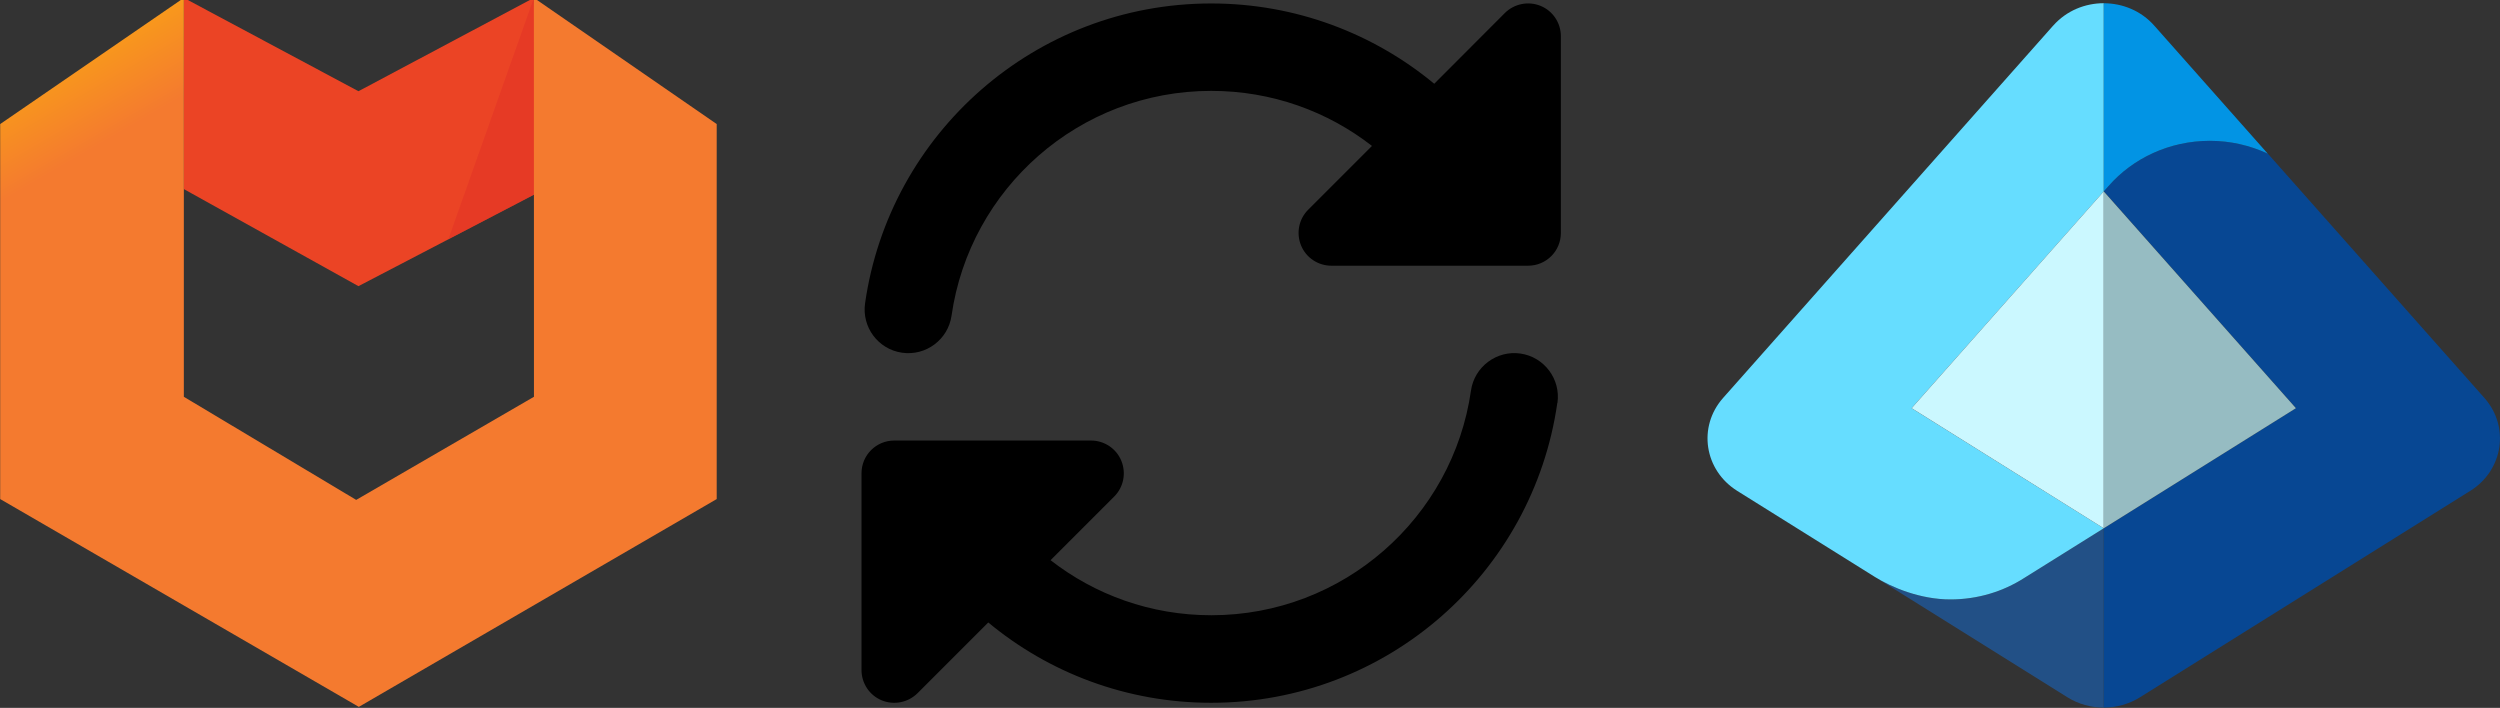 <?xml version="1.0" encoding="UTF-8" standalone="no"?>
<!-- Created with Inkscape (http://www.inkscape.org/) -->

<svg
   width="177.967mm"
   height="50.389mm"
   viewBox="0 0 177.967 50.389"
   version="1.1"
   id="svg1"
   xml:space="preserve"
   inkscape:version="1.4 (e7c3feb1, 2024-10-09)"
   sodipodi:docname="atriasyncentra.svg"
   xmlns:inkscape="http://www.inkscape.org/namespaces/inkscape"
   xmlns:sodipodi="http://sodipodi.sourceforge.net/DTD/sodipodi-0.dtd"
   xmlns="http://www.w3.org/2000/svg"
   xmlns:svg="http://www.w3.org/2000/svg"><rect x="0" y="0" width="177.967" height="50.389" fill="#333333" stroke="none"/><sodipodi:namedview
     id="namedview1"
     pagecolor="#ffffff"
     bordercolor="#000000"
     borderopacity="0.25"
     inkscape:showpageshadow="2"
     inkscape:pageopacity="0.0"
     inkscape:pagecheckerboard="0"
     inkscape:deskcolor="#d1d1d1"
     inkscape:document-units="mm"
     showgrid="true"
     inkscape:zoom="2.321835"
     inkscape:cx="491.42165"
     inkscape:cy="176.15377"
     inkscape:window-width="3440"
     inkscape:window-height="1275"
     inkscape:window-x="1920"
     inkscape:window-y="31"
     inkscape:window-maximized="1"
     inkscape:current-layer="layer1"><inkscape:grid
       id="grid1"
       units="mm"
       originx="-14.418"
       originy="-113.649"
       spacingx="1"
       spacingy="1"
       empcolor="#0099e5"
       empopacity="0.302"
       color="#0099e5"
       opacity="0.149"
       empspacing="5"
       enabled="true"
       visible="true" /></sodipodi:namedview><defs
     id="defs1"><clipPath
       clipPathUnits="userSpaceOnUse"
       id="clipPath32"><path
         d="m 328.42,653.478 h 55.924 V 495.782 H 328.42 Z"
         id="path30" /></clipPath><linearGradient
       x1="0"
       y1="0"
       x2="1"
       y2="0"
       gradientUnits="userSpaceOnUse"
       gradientTransform="matrix(55.924,0,0,-55.924,328.42,574.63)"
       spreadMethod="pad"
       id="linearGradient44"><stop
         style="stop-opacity:1;stop-color:#e13025"
         offset="0"
         id="stop38" /><stop
         style="stop-opacity:1;stop-color:#e13025"
         offset="0"
         id="stop40" /><stop
         style="stop-opacity:1;stop-color:#e12f25"
         offset="1"
         id="stop42" /></linearGradient><linearGradient
       x1="0"
       y1="0"
       x2="1"
       y2="0"
       gradientUnits="userSpaceOnUse"
       gradientTransform="matrix(-229.069,396.759,396.759,229.069,381.598,254.867)"
       spreadMethod="pad"
       id="linearGradient80"><stop
         style="stop-opacity:1;stop-color:#f47a2f"
         offset="0"
         id="stop72" /><stop
         style="stop-opacity:1;stop-color:#f47a2f"
         offset="0.402"
         id="stop74" /><stop
         style="stop-opacity:1;stop-color:#f47a2f"
         offset="0.88"
         id="stop76" /><stop
         style="stop-opacity:1;stop-color:#f8981c"
         offset="1"
         id="stop78" /></linearGradient></defs><g
     inkscape:label="Layer 1"
     inkscape:groupmode="layer"
     id="layer1"
     transform="translate(-14.418,-113.649)"><g
       id="g3"
       transform="matrix(0.109,0,0,-0.109,10.533,184.726)"><path
         d="M 0,0 C -38.012,20.317 -76.025,40.634 -114.037,60.951 V -63.914 L 0,-127.309 116.003,-66.85 c -0.474,42.606 -0.949,85.213 -1.424,127.819 C 76.386,40.646 38.193,20.323 0,0"
         style="fill:#eb4425;fill-opacity:1;fill-rule:nonzero;stroke:none"
         id="path24"
         transform="translate(269.743,592.509)" /><g
         id="g26"><g
           id="g28" /><g
           id="g58"><g
             clip-path="url(#clipPath32)"
             opacity="0.5"
             id="g56"><g
               id="g54"><g
                 id="g52"><g
                   id="g50"><g
                     id="g48"><path
                       d="m 384.322,653.478 c 0.008,-42.85 0.015,-85.7 0.022,-128.549 -18.641,-9.716 -37.282,-19.431 -55.924,-29.147 18.634,52.565 37.269,105.131 55.902,157.696"
                       style="fill:url(#linearGradient44);stroke:none"
                       id="path46" /></g></g></g></g></g></g></g><g
         id="g2"><g
           id="g60"><g
             id="g62"><g
               id="g68"><g
                 id="g70"><path
                   d="m 384.367,392.948 c -38.7,-22.448 -77.4,-44.896 -116.099,-67.345 v 0 L 155.706,392.944 V 653.46 C 115.727,625.996 75.749,598.531 35.771,571.066 v 0 c 0,-81.639 -10e-4,-163.279 -0.002,-244.919 v 0 c 78.074,-45.239 156.147,-90.478 234.22,-135.717 v 0 c 77.909,45.239 155.818,90.478 233.727,135.717 v 0 244.919 c -39.798,27.471 -79.596,54.942 -119.394,82.412 v 0 z"
                   style="fill:url(#linearGradient80);stroke:none"
                   id="path82" /></g></g></g></g></g></g><path
       fill="currentColor"
       d="m 122.429,132.564 h 0.768 c 1.293,0 2.334,-1.04 2.334,-2.334 v -14.002 c 0,-0.943 -0.564,-1.799 -1.439,-2.159 -0.875,-0.36 -1.877,-0.156 -2.548,0.506 l -5.027,5.037 c -4.308,-3.569 -9.85,-5.717 -15.878,-5.717 -12.543,0 -22.918,9.276 -24.639,21.343 -0.243,1.702 0.933,3.277 2.635,3.52 1.702,0.243 3.277,-0.943 3.52,-2.635 1.293,-9.053 9.082,-16.005 18.484,-16.005 4.317,0 8.284,1.459 11.445,3.919 l -4.541,4.541 c -0.671,0.671 -0.865,1.672 -0.506,2.547 0.36,0.875 1.215,1.439 2.159,1.439 z m 2.859,9.772 c 0.243,-1.702 -0.943,-3.277 -2.635,-3.52 -1.692,-0.243 -3.277,0.943 -3.52,2.635 -1.293,9.043 -9.082,15.995 -18.484,15.995 -4.317,0 -8.284,-1.459 -11.445,-3.919 l 4.531,-4.531 c 0.671,-0.671 0.865,-1.672 0.506,-2.548 -0.36,-0.875 -1.215,-1.439 -2.159,-1.439 h -14.002 c -1.293,0 -2.334,1.04 -2.334,2.334 v 14.002 c 0,0.943 0.564,1.799 1.439,2.158 0.875,0.36 1.877,0.156 2.548,-0.506 l 5.037,-5.037 c 4.298,3.569 9.84,5.718 15.869,5.718 12.543,0 22.918,-9.276 24.639,-21.343 z"
       id="path1-875"
       style="stroke-width:0.097" /><g
       id="g1"
       transform="matrix(3.134,0,0,3.134,135.971,110.743)"><path
         d="m 3.802,14.032 c 0.388,0.242 1.033,0.511 1.715,0.511 0.621,0 1.198,-0.18 1.676,-0.487 0,0 0.001,0 0.002,-10e-4 L 9,12.927 V 17 C 8.714,17 8.426,16.922 8.176,16.766 Z"
         fill="#225086"
         id="path1" /><path
         d="m 7.853,1.507 -7.5,8.46 c -0.579,0.654 -0.428,1.642 0.323,2.111 0,0 2.776,1.735 3.126,1.954 0.388,0.242 1.033,0.511 1.715,0.511 0.621,0 1.198,-0.18 1.676,-0.487 0,0 0.001,0 0.002,-10e-4 L 9,12.927 4.636,10.199 9.001,5.275 V 1 c 0,0 0,0 0,0 C 8.577,1 8.154,1.169 7.854,1.507 Z"
         fill="#66ddff"
         id="path2" /><polygon
         points="9.001,12.927 9.001,5.276 9,5.275 4.636,10.199 4.688,10.231 9,12.927 "
         fill="#cbf8ff"
         id="polygon2" /><path
         d="m 17.324,12.078 c 0.751,-0.469 0.902,-1.457 0.323,-2.111 L 12.726,4.416 C 12.329,4.231 11.884,4.125 11.413,4.125 10.488,4.125 9.661,4.524 9.111,5.151 L 9.002,5.274 v 0 c 0,0 4.364,4.924 4.364,4.924 v 0 c 0,0 0,0 0,0 l -4.365,2.728 v 4.073 c 0.287,0 0.573,-0.078 0.823,-0.234 l 7.5,-4.688 z"
         fill="#074793"
         id="path3" /><path
         d="m 9.001,1 v 4.275 c 0,0 0.109,-0.123 0.109,-0.123 0.55,-0.627 1.377,-1.026 2.302,-1.026 0.472,0 0.916,0.107 1.313,0.291 L 10.146,1.508 C 9.847,1.17 9.423,1.001 9,1.001 Z"
         fill="#0294e4"
         id="path4" /><polygon
         points="9.001,12.926 13.365,10.199 9.001,5.276 "
         fill="#96bcc2"
         id="polygon4" /></g></g></svg>
